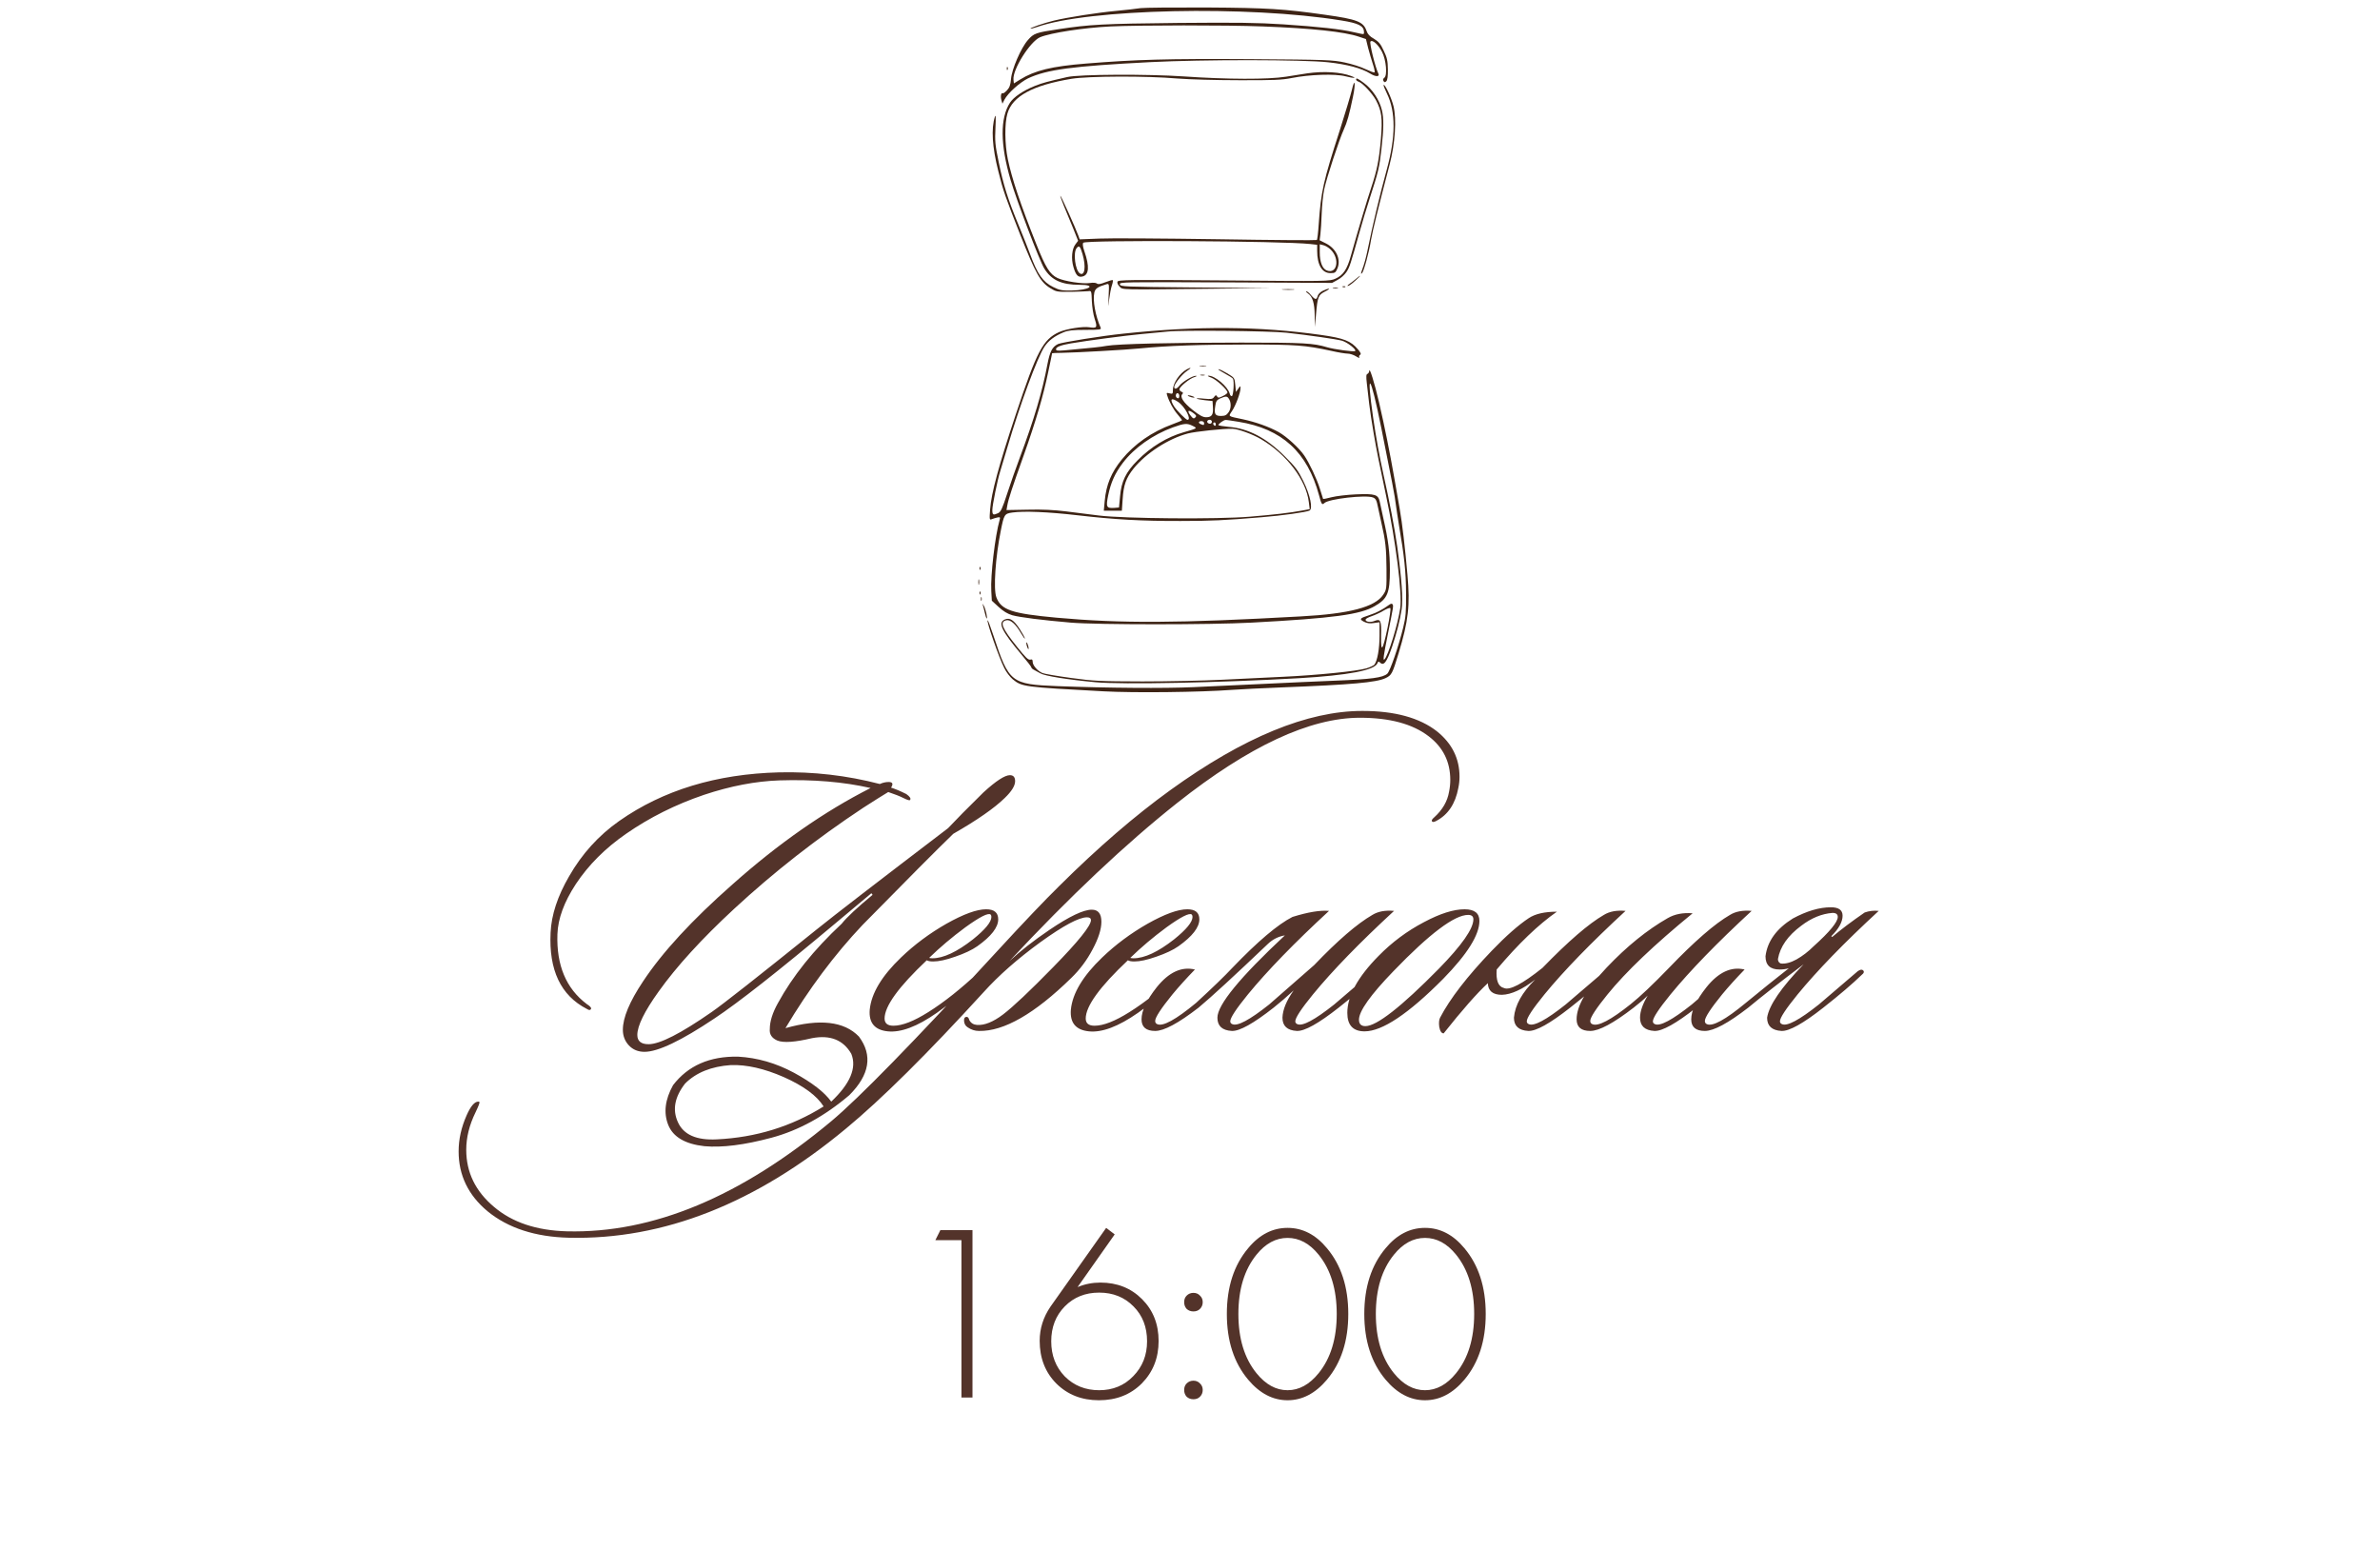 <?xml version="1.0" encoding="UTF-8"?> <svg xmlns="http://www.w3.org/2000/svg" width="290" height="189" viewBox="0 0 290 189" fill="none"><path d="M82.011 132.208C83.837 129.828 86.479 128.67 89.936 128.735C92.284 128.866 94.551 129.518 96.736 130.692C98.953 131.899 100.47 133.073 101.285 134.214C103.601 132.029 104.416 130.089 103.731 128.393C102.753 126.697 101.155 126.061 98.937 126.485C96.882 126.974 95.48 127.072 94.73 126.778C94.045 126.485 93.735 126.012 93.8 125.36C93.8 124.446 94.127 123.403 94.779 122.229C96.573 118.935 99.165 115.706 102.557 112.542C103.177 111.76 104.433 110.586 106.324 109.02L106.177 108.824C106.014 108.955 104.514 110.21 101.677 112.591C94.828 118.331 89.952 122.163 87.049 124.088C83.005 126.795 80.168 128.148 78.537 128.148C77.754 128.148 77.118 127.887 76.629 127.365C76.14 126.843 75.895 126.208 75.895 125.457C75.895 123.99 76.711 122.033 78.342 119.587C80.69 116.032 84.326 112.086 89.251 107.748C94.86 102.758 100.47 98.845 106.08 96.007C102.786 95.257 99.084 94.947 94.975 95.078C92.072 95.176 89.006 95.763 85.778 96.839C82.32 98.013 79.157 99.595 76.287 101.584C73.743 103.345 71.705 105.384 70.172 107.699C68.737 109.884 67.987 111.923 67.921 113.814C67.791 117.597 68.981 120.435 71.493 122.326C71.851 122.555 72.031 122.734 72.031 122.865C71.966 123.093 71.786 123.109 71.493 122.914C68.329 121.283 66.862 118.185 67.09 113.619C67.188 111.466 67.938 109.183 69.34 106.77C70.906 104.03 72.944 101.78 75.455 100.019C80.804 96.268 87.294 94.295 94.926 94.099C99.1 94.001 103.193 94.474 107.205 95.518C107.563 95.355 107.922 95.273 108.281 95.273C108.77 95.273 108.868 95.502 108.574 95.958C109.096 96.121 109.716 96.382 110.433 96.741C110.89 97.067 111.037 97.312 110.874 97.475C110.809 97.54 110.548 97.459 110.091 97.23C109.634 97.002 109.015 96.757 108.232 96.496C107.58 96.888 106.569 97.524 105.199 98.404C99.524 102.155 94.273 106.264 89.447 110.732C85.5 114.385 82.435 117.744 80.249 120.81C78.521 123.223 77.657 124.985 77.657 126.093C77.657 126.843 78.113 127.219 79.026 127.219C80.396 127.219 82.956 125.914 86.707 123.305C88.077 122.359 92.349 119 99.524 113.227C101.709 111.466 107.042 107.357 115.521 100.899C116.467 99.888 117.902 98.437 119.826 96.545C121.359 95.143 122.435 94.442 123.055 94.442C123.479 94.442 123.691 94.686 123.691 95.176C123.691 95.73 123.267 96.415 122.419 97.23C121.147 98.469 119.06 99.921 116.157 101.584C114.168 103.508 110.482 107.21 105.101 112.689C101.677 116.309 98.546 120.5 95.708 125.262C99.883 124.088 102.867 124.43 104.661 126.289C106.357 128.572 105.965 130.953 103.487 133.431C100.454 136.008 97.29 137.736 93.996 138.617C90.702 139.498 87.979 139.84 85.826 139.644C83.478 139.383 82.011 138.519 81.424 137.052C80.837 135.584 81.032 133.97 82.011 132.208ZM83.478 132.013C82.206 133.643 81.913 135.209 82.598 136.709C83.282 138.242 84.864 138.943 87.343 138.813C92.105 138.584 96.442 137.247 100.356 134.801C99.54 133.497 97.926 132.306 95.513 131.23C93.132 130.186 90.979 129.697 89.055 129.762C86.674 129.925 84.815 130.676 83.478 132.013ZM121.631 112.004C121.631 112.983 120.783 114.075 119.087 115.282C118.434 115.739 117.538 116.162 116.396 116.554C115.287 116.945 114.39 117.141 113.705 117.141C113.347 117.141 113.086 117.092 112.923 116.994C109.498 120.223 107.786 122.587 107.786 124.088C107.786 124.675 108.145 124.968 108.862 124.968C109.939 124.968 111.357 124.414 113.118 123.305C115.043 122.098 117.114 120.451 119.331 118.364C119.657 118.07 119.886 118.005 120.016 118.168C120.147 118.331 120.065 118.56 119.772 118.853C117.88 120.582 116.005 122.098 114.146 123.403C111.765 125.066 109.775 125.816 108.177 125.653C106.579 125.49 105.845 124.609 105.976 123.011C106.172 121.022 107.444 118.902 109.792 116.652C111.422 115.086 113.265 113.716 115.32 112.542C117.407 111.368 119.021 110.781 120.163 110.781C121.141 110.781 121.631 111.189 121.631 112.004ZM120.701 111.417C120.408 111.189 119.38 111.711 117.619 112.983C115.988 114.189 114.521 115.429 113.216 116.701C113.314 116.733 113.444 116.75 113.608 116.75C114.945 116.75 116.592 115.983 118.549 114.45C120.049 113.244 120.799 112.33 120.799 111.711C120.799 111.58 120.766 111.482 120.701 111.417ZM177.694 96.007C177.335 97.931 176.438 99.269 175.003 100.019C174.71 100.182 174.53 100.182 174.465 100.019C174.433 99.921 174.53 99.774 174.759 99.578C175.77 98.665 176.373 97.622 176.569 96.448C176.667 95.958 176.715 95.485 176.715 95.029C176.715 92.811 175.835 91.034 174.074 89.697C172.117 88.196 169.328 87.446 165.708 87.446C159.61 87.446 152.19 90.903 143.449 97.817C137.155 102.807 130.339 109.232 123.001 117.092C124.338 115.853 125.969 114.581 127.893 113.276C130.306 111.645 132.018 110.83 133.029 110.83C133.812 110.83 134.204 111.319 134.204 112.298C134.204 113.211 133.845 114.336 133.127 115.673C132.442 116.978 131.578 118.136 130.534 119.147C126.066 123.517 122.316 125.669 119.283 125.604C118.794 125.604 118.337 125.457 117.913 125.164C117.652 125.001 117.505 124.756 117.473 124.43C117.44 124.104 117.522 123.925 117.717 123.892C117.913 123.859 118.043 123.99 118.109 124.283C118.304 124.642 118.614 124.838 119.038 124.87C119.951 124.936 121.011 124.512 122.218 123.598C123.457 122.653 125.496 120.728 128.333 117.826C131.399 114.695 132.932 112.787 132.932 112.102C132.932 111.874 132.769 111.76 132.442 111.76C131.464 111.76 129.572 112.771 126.768 114.793C123.995 116.815 121.696 118.837 119.87 120.859C113.021 128.36 107.428 133.904 103.09 137.492C92.099 146.624 80.847 151.059 69.335 150.798C65.225 150.7 61.915 149.624 59.404 147.57C57.056 145.613 55.882 143.183 55.882 140.28C55.882 138.813 56.208 137.345 56.86 135.877C57.349 134.769 57.822 134.214 58.279 134.214C58.344 134.214 58.393 134.23 58.425 134.263C58.458 134.361 58.295 134.785 57.936 135.535C57.186 137.068 56.811 138.584 56.811 140.085C56.811 142.824 57.936 145.14 60.187 147.031C62.404 148.923 65.372 149.918 69.09 150.016C79.527 150.276 90.257 145.808 101.28 136.611C104.672 133.774 111.358 126.925 121.337 116.065C124.697 112.412 127.273 109.705 129.067 107.944C133.763 103.28 138.28 99.383 142.618 96.252C151.521 89.827 159.316 86.615 166.002 86.615C169.948 86.615 172.981 87.446 175.101 89.109C176.927 90.577 177.841 92.42 177.841 94.637C177.841 95.094 177.792 95.551 177.694 96.007ZM146.139 112.004C146.139 112.983 145.291 114.075 143.595 115.282C142.942 115.739 142.046 116.162 140.904 116.554C139.795 116.945 138.898 117.141 138.213 117.141C137.855 117.141 137.594 117.092 137.431 116.994C134.006 120.223 132.294 122.587 132.294 124.088C132.294 124.675 132.653 124.968 133.37 124.968C134.447 124.968 135.865 124.414 137.626 123.305C139.551 122.098 141.622 120.451 143.839 118.364C144.165 118.07 144.394 118.005 144.524 118.168C144.655 118.331 144.573 118.56 144.28 118.853C142.388 120.582 140.513 122.098 138.654 123.403C136.273 125.066 134.284 125.816 132.685 125.653C131.087 125.49 130.354 124.609 130.484 123.011C130.68 121.022 131.952 118.902 134.3 116.652C135.931 115.086 137.773 113.716 139.828 112.542C141.915 111.368 143.529 110.781 144.671 110.781C145.649 110.781 146.139 111.189 146.139 112.004ZM145.209 111.417C144.916 111.189 143.888 111.711 142.127 112.983C140.496 114.189 139.029 115.429 137.724 116.701C137.822 116.733 137.953 116.75 138.116 116.75C139.453 116.75 141.1 115.983 143.057 114.45C144.557 113.244 145.307 112.33 145.307 111.711C145.307 111.58 145.274 111.482 145.209 111.417ZM160.13 117.581C163 114.581 165.365 112.542 167.224 111.466C167.909 111.042 168.789 110.879 169.865 110.977C165.658 114.858 162.364 118.25 159.983 121.152C158.548 122.914 157.831 124.006 157.831 124.43C157.831 124.593 157.913 124.707 158.076 124.773C158.695 125.066 160.195 124.267 162.576 122.375C162.642 122.31 164.223 120.957 167.322 118.315C167.615 118.119 167.827 118.087 167.958 118.217C168.121 118.38 168.072 118.56 167.811 118.755C166.669 119.864 165.104 121.201 163.114 122.767C160.668 124.691 158.972 125.637 158.027 125.604C156.853 125.539 156.266 125.001 156.266 123.99C156.298 123.011 156.755 121.903 157.635 120.663C156.787 121.446 155.972 122.147 155.189 122.767C152.743 124.691 151.047 125.637 150.102 125.604C148.927 125.539 148.34 125.001 148.34 123.99C148.34 122.424 151.08 119.081 156.559 113.961C155.776 114.092 155.091 114.434 154.504 114.988C150.428 118.869 147.607 121.462 146.041 122.767C143.595 124.658 141.834 125.604 140.758 125.604C139.649 125.604 139.094 125.131 139.094 124.185C139.094 123.142 139.714 121.837 140.953 120.272C142.421 118.445 143.97 117.728 145.601 118.119C144.557 119.196 143.644 120.207 142.861 121.152C141.459 122.881 140.758 123.957 140.758 124.381C140.758 124.577 140.839 124.707 141.002 124.773C141.687 125.099 143.269 124.234 145.748 122.18C147.737 120.353 149.205 118.935 150.15 117.924C153.249 114.695 155.695 112.624 157.489 111.711C159.38 111.124 160.864 110.879 161.94 110.977C157.733 114.858 154.439 118.25 152.058 121.152C150.623 122.914 149.906 124.006 149.906 124.43C149.906 124.593 149.987 124.707 150.15 124.773C150.77 125.066 152.27 124.267 154.651 122.375C154.716 122.31 156.543 120.712 160.13 117.581ZM180.264 112.2C180.264 113.896 178.797 116.244 175.861 119.244C171.622 123.517 168.425 125.653 166.273 125.653C164.87 125.653 164.169 124.903 164.169 123.403C164.169 121.348 165.441 119.032 167.985 116.456C169.616 114.793 171.458 113.423 173.513 112.347C175.47 111.303 177.117 110.781 178.454 110.781C179.661 110.781 180.264 111.254 180.264 112.2ZM178.894 111.466C177.231 111.466 174.198 113.749 169.795 118.315C166.99 121.218 165.588 123.191 165.588 124.234C165.588 124.756 165.849 125.017 166.371 125.017C167.74 125.017 170.725 122.685 175.323 118.021C178.128 115.151 179.53 113.146 179.53 112.004C179.53 111.645 179.318 111.466 178.894 111.466ZM182.368 118.119C182.27 119.456 182.563 120.207 183.248 120.37C183.933 120.696 185.499 119.88 187.945 117.924C191.076 114.695 193.571 112.542 195.43 111.466C196.114 111.042 196.995 110.879 198.071 110.977C193.864 114.858 190.57 118.25 188.189 121.152C186.754 122.914 186.037 124.006 186.037 124.43C186.037 124.593 186.118 124.707 186.281 124.773C186.901 125.066 188.401 124.267 190.782 122.375C190.847 122.31 192.429 120.957 195.527 118.315C195.821 118.119 196.033 118.087 196.163 118.217C196.326 118.38 196.277 118.56 196.017 118.755C194.875 119.864 193.31 121.201 191.32 122.767C188.874 124.691 187.178 125.637 186.232 125.604C185.058 125.539 184.471 125.001 184.471 123.99C184.602 122.457 185.466 120.908 187.064 119.342C185.499 120.549 184.145 121.169 183.004 121.201C181.895 121.201 181.324 120.728 181.291 119.783C179.954 121.022 178.161 123.06 175.91 125.898C175.649 125.898 175.47 125.637 175.372 125.115C175.307 124.626 175.339 124.251 175.47 123.99C176.677 121.674 178.78 118.951 181.781 115.82C183.509 114.026 185.009 112.705 186.281 111.857C187.064 111.336 188.206 111.075 189.706 111.075C187.455 112.64 185.009 114.988 182.368 118.119ZM213.437 110.977C209.23 114.858 205.936 118.25 203.555 121.152C202.12 122.914 201.403 124.006 201.403 124.43C201.403 124.593 201.484 124.707 201.647 124.773C202.267 125.066 203.767 124.267 206.148 122.375C206.213 122.31 207.795 120.957 210.893 118.315C211.187 118.119 211.399 118.087 211.529 118.217C211.692 118.38 211.644 118.56 211.383 118.755C210.241 119.864 208.676 121.201 206.686 122.767C204.24 124.691 202.544 125.637 201.598 125.604C200.424 125.539 199.837 125.001 199.837 123.99C199.837 123.24 200.147 122.343 200.767 121.299C200.343 121.723 199.772 122.212 199.055 122.767C196.609 124.658 194.847 125.604 193.771 125.604C192.662 125.604 192.108 125.131 192.108 124.185C192.108 122.555 193.331 120.451 195.777 117.875C198.223 115.298 200.702 113.292 203.213 111.857C204.061 111.368 205.072 111.173 206.246 111.27C201.582 115.086 198.125 118.38 195.875 121.152C194.472 122.881 193.771 123.957 193.771 124.381C193.771 124.577 193.853 124.707 194.016 124.773C194.701 125.099 196.266 124.283 198.712 122.326C199.854 121.413 201.403 119.946 203.36 117.924C206.458 114.695 208.937 112.542 210.796 111.466C211.48 111.042 212.361 110.879 213.437 110.977ZM217.961 117.973C217.603 118.07 217.227 118.119 216.836 118.119C215.695 118.119 215.124 117.581 215.124 116.505C215.352 114.679 216.461 113.146 218.45 111.906C220.146 110.993 221.696 110.537 223.098 110.537C224.044 110.537 224.517 110.879 224.517 111.564C224.517 112.314 224.06 113.146 223.147 114.059L223.245 114.157C224.321 113.244 225.642 112.249 227.207 111.173C227.762 110.977 228.332 110.912 228.919 110.977C224.712 114.858 221.418 118.25 219.038 121.152C217.603 122.914 216.885 124.006 216.885 124.43C216.885 124.593 216.967 124.707 217.13 124.773C217.749 125.066 219.25 124.267 221.63 122.375C221.696 122.31 223.277 120.957 226.376 118.315C226.669 118.119 226.881 118.087 227.012 118.217C227.175 118.38 227.126 118.56 226.865 118.755C225.723 119.864 224.158 121.201 222.168 122.767C219.722 124.691 218.026 125.637 217.081 125.604C215.907 125.539 215.32 125.001 215.32 123.99C215.548 122.49 217.032 120.321 219.771 117.483C216.836 119.701 214.586 121.462 213.02 122.767C210.574 124.658 208.813 125.604 207.737 125.604C206.628 125.604 206.074 125.131 206.074 124.185C206.074 123.142 206.693 121.837 207.933 120.272C209.4 118.445 210.949 117.728 212.58 118.119C211.536 119.196 210.623 120.207 209.84 121.152C208.438 122.881 207.737 123.957 207.737 124.381C207.737 124.577 207.818 124.707 207.981 124.773C208.666 125.099 210.248 124.234 212.727 122.18C214.553 120.679 216.298 119.277 217.961 117.973ZM220.994 115.282C222.951 113.521 223.93 112.33 223.93 111.711C223.93 111.385 223.718 111.222 223.294 111.222C221.989 111.319 220.717 111.841 219.478 112.787C217.847 113.994 216.901 115.347 216.64 116.847C216.64 117.108 216.755 117.288 216.983 117.386C217.537 117.451 218.173 117.288 218.891 116.896C219.641 116.472 220.342 115.934 220.994 115.282Z" fill="#53332A"></path><path d="M117.151 170.262V151.094H113.972L114.583 149.872H118.496V170.262H117.151ZM134.786 149.596L135.825 150.391L131.301 156.811C132.177 156.444 133.104 156.261 134.082 156.261C136.12 156.261 137.812 156.933 139.157 158.278C140.502 159.623 141.175 161.325 141.175 163.383C141.175 165.442 140.492 167.164 139.126 168.55C137.761 169.915 136.019 170.598 133.899 170.598C131.82 170.598 130.098 169.925 128.733 168.58C127.367 167.215 126.684 165.472 126.684 163.353C126.684 161.865 127.123 160.479 127.999 159.195L134.786 149.596ZM129.741 167.694C130.862 168.815 132.258 169.375 133.93 169.375C135.601 169.375 136.987 168.805 138.087 167.663C139.208 166.522 139.768 165.106 139.768 163.414C139.768 161.682 139.218 160.265 138.118 159.165C137.017 158.044 135.621 157.483 133.93 157.483C132.238 157.483 130.842 158.044 129.741 159.165C128.641 160.286 128.091 161.702 128.091 163.414C128.091 165.126 128.641 166.553 129.741 167.694ZM144.594 159.471C144.39 159.246 144.288 158.971 144.288 158.645C144.288 158.319 144.39 158.054 144.594 157.85C144.818 157.626 145.093 157.514 145.419 157.514C145.745 157.514 146.01 157.626 146.214 157.85C146.438 158.054 146.55 158.319 146.55 158.645C146.55 158.971 146.438 159.246 146.214 159.471C146.01 159.674 145.745 159.776 145.419 159.776C145.093 159.776 144.818 159.674 144.594 159.471ZM144.594 170.17C144.39 169.946 144.288 169.671 144.288 169.345C144.288 169.019 144.39 168.754 144.594 168.55C144.818 168.326 145.093 168.214 145.419 168.214C145.745 168.214 146.01 168.326 146.214 168.55C146.438 168.754 146.55 169.019 146.55 169.345C146.55 169.671 146.438 169.946 146.214 170.17C146.01 170.374 145.745 170.476 145.419 170.476C145.093 170.476 144.818 170.374 144.594 170.17ZM152.088 152.073C153.454 150.422 155.053 149.596 156.888 149.596C158.722 149.596 160.322 150.422 161.687 152.073C163.419 154.131 164.286 156.801 164.286 160.082C164.286 163.363 163.419 166.033 161.687 168.091C160.281 169.762 158.681 170.598 156.888 170.598C155.094 170.598 153.494 169.762 152.088 168.091C150.356 166.033 149.49 163.363 149.49 160.082C149.49 156.801 150.356 154.131 152.088 152.073ZM153.097 167.296C154.218 168.682 155.481 169.375 156.888 169.375C158.294 169.375 159.557 168.682 160.678 167.296C162.146 165.483 162.879 163.078 162.879 160.082C162.879 157.086 162.146 154.681 160.678 152.867C159.578 151.502 158.314 150.819 156.888 150.819C155.461 150.819 154.197 151.502 153.097 152.867C151.63 154.681 150.896 157.086 150.896 160.082C150.896 163.078 151.63 165.483 153.097 167.296ZM168.836 152.073C170.201 150.422 171.801 149.596 173.635 149.596C175.47 149.596 177.069 150.422 178.435 152.073C180.167 154.131 181.033 156.801 181.033 160.082C181.033 163.363 180.167 166.033 178.435 168.091C177.029 169.762 175.429 170.598 173.635 170.598C171.842 170.598 170.242 169.762 168.836 168.091C167.104 166.033 166.238 163.363 166.238 160.082C166.238 156.801 167.104 154.131 168.836 152.073ZM169.845 167.296C170.966 168.682 172.229 169.375 173.635 169.375C175.042 169.375 176.305 168.682 177.426 167.296C178.893 165.483 179.627 163.078 179.627 160.082C179.627 157.086 178.893 154.681 177.426 152.867C176.326 151.502 175.062 150.819 173.635 150.819C172.209 150.819 170.945 151.502 169.845 152.867C168.377 154.681 167.644 157.086 167.644 160.082C167.644 163.078 168.377 165.483 169.845 167.296Z" fill="#53332A"></path><path d="M138.972 0.991C138.497 1.07 137.183 1.213 136.043 1.323C133.764 1.529 130.06 2.114 128.413 2.51C127.195 2.81 125.485 3.395 125.564 3.49C125.596 3.522 125.944 3.427 126.324 3.301C132.593 1.07 152.063 0.643 163.445 2.494C165.535 2.826 166.184 3.158 166.2 3.886C166.2 4.234 166.294 4.218 165.012 3.933C163.429 3.554 160.675 3.253 156.385 2.968C153.219 2.763 150.86 2.731 143.563 2.794C134.413 2.889 132.735 2.984 128.999 3.554C126.213 3.965 125.96 4.06 125.247 4.882C124.408 5.831 123.285 8.425 123.19 9.627C123.126 10.355 123.015 10.671 122.699 11.004C122.477 11.241 122.256 11.399 122.192 11.367C121.986 11.241 121.891 11.715 122.018 12.19L122.145 12.633L122.382 12.158C122.81 11.336 124.266 10.039 125.263 9.548C127.559 8.473 130.614 8.062 140.143 7.571C146.57 7.239 158.839 7.255 161.83 7.587C164.157 7.84 165.915 8.315 166.959 8.963C167.64 9.39 168.178 9.374 167.941 8.932C167.593 8.251 166.833 5.214 166.991 5.056C167.244 4.803 167.957 5.452 168.4 6.322C168.906 7.302 169.065 9.185 168.685 9.469C168.527 9.58 168.479 9.722 168.574 9.865C168.701 10.055 168.748 10.055 168.922 9.896C169.065 9.754 169.128 9.264 169.112 8.441C169.096 7.413 169.017 7.033 168.606 6.179C168.226 5.341 167.988 5.072 167.418 4.724C166.896 4.439 166.643 4.155 166.516 3.775C166.136 2.652 165.408 2.351 161.451 1.798C156.448 1.086 154.454 0.96 147.124 0.912C143.119 0.896 139.447 0.928 138.972 0.991ZM153.852 3.221C159.82 3.443 163.825 3.87 165.582 4.471L166.437 4.756L166.706 5.847C166.864 6.448 167.133 7.35 167.292 7.84C167.466 8.346 167.545 8.789 167.482 8.821C167.434 8.868 166.928 8.678 166.389 8.425C165.851 8.156 164.711 7.793 163.873 7.619C162.4 7.302 161.767 7.271 152.269 7.207C142.185 7.144 138.37 7.255 132.323 7.745C128.144 8.077 126.086 8.584 124.298 9.691L123.538 10.165L123.49 9.707C123.364 8.473 125.517 5.056 126.735 4.534C128.034 3.997 132.054 3.38 135.331 3.221C138.766 3.063 149.451 3.047 153.852 3.221Z" fill="#3D2314"></path><path d="M122.683 8.38C122.683 8.554 122.73 8.602 122.778 8.475C122.825 8.365 122.809 8.222 122.762 8.175C122.714 8.112 122.667 8.206 122.683 8.38Z" fill="#3D2314"></path><path d="M159.303 8.933C158.78 9.012 157.609 9.202 156.691 9.345C154.506 9.693 149.52 9.677 144.296 9.313C139.895 9.012 131.474 9.044 130.017 9.392C127.611 9.946 127.073 10.088 126.139 10.452C124.698 11.021 123.527 11.812 123.068 12.508C121.849 14.39 121.865 17.601 123.147 21.951C123.875 24.434 126.677 31.805 127.247 32.723C128.118 34.13 129.352 34.7 131.553 34.7C133.69 34.7 132.772 35.349 130.571 35.396C129.4 35.412 129.115 35.364 128.324 34.969C127.073 34.352 126.408 33.403 125.522 30.983C125.268 30.287 124.635 28.689 124.113 27.424C122.815 24.292 122.261 22.536 121.691 19.753C121.248 17.633 121.216 17.19 121.295 15.561C121.358 14.343 121.327 13.9 121.232 14.201C120.757 15.672 120.899 17.918 121.643 20.86C122.213 23.185 122.53 24.071 124.35 28.689C126.186 33.308 126.772 34.368 127.959 35.095C128.703 35.554 128.783 35.57 130.476 35.554C131.442 35.538 132.408 35.491 132.613 35.475C132.993 35.412 132.993 35.443 133.041 36.677C133.072 37.389 133.215 38.338 133.389 38.86C133.737 39.904 133.658 40.015 132.74 39.872C131.949 39.746 129.938 40.062 129.052 40.458C127.089 41.359 126.345 42.751 123.764 50.517C121.707 56.686 120.788 60.087 120.646 62.048C120.551 63.314 120.567 63.377 120.852 63.25C121.01 63.187 121.327 63.092 121.532 63.045C121.865 62.981 121.897 63.013 121.802 63.345C121.248 65.307 120.678 70.115 120.788 72.013L120.852 73.184L121.675 73.943C122.261 74.481 122.767 74.781 123.337 74.955C124.255 75.208 126.962 75.556 130.492 75.857C133.658 76.126 147.494 76.126 152.496 75.857C162.516 75.319 165.761 74.876 167.534 73.832C169.07 72.947 169.355 72.251 169.355 69.467C169.355 67.3 169.165 65.797 168.563 63.171C168.389 62.349 168.183 61.416 168.12 61.115C167.93 60.245 167.55 60.134 165.239 60.229C164.147 60.277 162.817 60.435 162.263 60.577C161.709 60.72 161.25 60.815 161.218 60.783C161.202 60.751 161.028 60.182 160.822 59.533C160.458 58.347 159.54 56.401 158.923 55.5C158.305 54.583 156.754 53.175 155.82 52.653C154.617 51.988 153.018 51.419 151.388 51.071C149.567 50.691 149.662 50.77 150.121 50.075C150.58 49.379 151.15 47.86 151.15 47.322C151.15 46.974 151.15 46.974 150.881 47.354L150.596 47.749L150.517 46.895C150.438 46.041 150.422 46.025 149.567 45.503C149.092 45.219 148.602 44.981 148.475 44.981C148.348 44.981 148.681 45.203 149.187 45.472C149.694 45.756 150.169 46.041 150.232 46.136C150.406 46.421 150.295 48.192 150.106 48.255C149.995 48.287 149.884 48.161 149.836 47.955C149.599 47.085 148.032 45.756 147.24 45.772C147.082 45.788 147.24 45.883 147.589 46.009C148.206 46.231 149.567 47.48 149.567 47.828C149.567 47.907 149.314 48.113 148.997 48.255C148.523 48.493 148.428 48.493 148.301 48.303C148.174 48.097 148.127 48.113 147.937 48.366C147.747 48.635 147.589 48.651 146.718 48.572C146.164 48.509 145.752 48.509 145.816 48.556C145.863 48.619 146.322 48.698 146.829 48.762L147.747 48.857L147.794 49.616C147.858 50.533 147.652 50.834 146.955 50.834C146.575 50.834 146.164 50.612 145.325 49.948C144.201 49.046 143.726 48.35 144.074 48.002C144.185 47.892 144.169 47.813 143.979 47.733C143.837 47.686 143.71 47.544 143.71 47.433C143.71 47.133 144.961 46.104 145.531 45.946C145.8 45.867 145.879 45.788 145.721 45.788C145.325 45.772 144.09 46.5 143.726 46.974C143.394 47.401 143.077 47.48 143.077 47.133C143.077 46.785 144.043 45.582 144.644 45.187C145.214 44.807 145.182 44.697 144.613 44.997C143.758 45.456 142.919 46.674 142.919 47.496C142.919 47.987 142.887 48.018 142.507 47.923C142.143 47.828 142.111 47.844 142.222 48.176C142.46 48.952 142.966 49.885 143.489 50.486C143.789 50.834 144.027 51.15 144.027 51.198C144.027 51.229 143.489 51.466 142.824 51.704C140.37 52.605 138.233 54.092 136.698 55.974C135.399 57.572 134.798 59.043 134.608 61.02L134.497 62.222H135.589H136.698L136.793 60.83C136.903 59.075 137.204 58.236 138.138 57.066C139.658 55.199 142.365 53.444 144.739 52.811C145.657 52.574 149.077 52.21 150.185 52.242C150.897 52.273 152.607 52.89 153.683 53.523C156.786 55.358 159.16 58.489 159.477 61.163L159.588 62.032L158.733 62.191C157.102 62.491 155.329 62.697 152.29 62.95C148.348 63.282 136.982 63.187 133.896 62.807C132.803 62.665 130.999 62.444 129.875 62.301C128.482 62.127 126.994 62.048 125.237 62.096L122.641 62.143L122.736 61.59C122.878 60.799 123.321 59.438 124.73 55.5C126.25 51.213 127.105 48.287 127.722 45.329C127.991 44.096 128.197 43.052 128.197 43.036C128.197 43.02 128.719 42.988 129.352 42.988C131.189 42.957 137.157 42.624 138.882 42.45C142.222 42.118 146.385 41.976 151.942 41.976C157.941 41.976 159.002 42.055 162.231 42.751C163.054 42.941 163.957 43.083 164.21 43.083C164.479 43.083 164.922 43.226 165.207 43.4C165.508 43.589 165.682 43.653 165.635 43.542C165.571 43.447 165.603 43.305 165.714 43.241C165.872 43.147 165.825 42.988 165.476 42.577C164.606 41.533 163.751 41.201 160.965 40.806C153.461 39.746 145.974 39.682 136.903 40.647C134.26 40.916 129.384 41.707 128.925 41.913C128.213 42.261 127.928 42.814 127.627 44.38C127.01 47.702 126.012 51.071 124.239 55.816C123.812 56.939 123.147 58.869 122.736 60.103C122.134 61.969 121.944 62.365 121.612 62.523C121.01 62.792 120.915 62.744 120.915 62.127C120.915 61.574 121.548 58.426 121.881 57.398C121.96 57.129 122.34 55.832 122.751 54.488C124.271 49.315 126.408 43.526 127.263 42.245C127.769 41.486 128.498 40.932 129.622 40.473C130.176 40.252 130.745 40.189 132.281 40.189C134.006 40.189 134.212 40.157 134.117 39.935C133.468 38.465 133.136 36.598 133.342 35.649C133.452 35.159 133.737 34.953 134.798 34.637C135.146 34.526 135.162 34.526 135.083 36.076C135.02 37.531 135.035 37.547 135.146 36.503C135.225 35.87 135.368 35.111 135.479 34.779C135.589 34.463 135.637 34.178 135.589 34.13C135.558 34.083 135.146 34.21 134.687 34.384C134.086 34.621 133.801 34.668 133.658 34.542C133.547 34.447 133.183 34.415 132.819 34.478C131.933 34.621 129.701 34.273 128.862 33.877C127.928 33.435 127.405 32.596 126.281 29.765C124.35 24.925 123.29 21.745 122.799 19.389C122.419 17.538 122.403 15.007 122.751 13.837C123.369 11.717 125.822 10.389 130.571 9.598C132.645 9.266 139.658 9.234 143.473 9.566C144.913 9.677 148.158 9.772 150.992 9.772C155.171 9.788 156.216 9.74 157.403 9.503C159.54 9.076 162.69 8.965 163.957 9.297C165.017 9.566 165.397 9.55 164.653 9.266C163.371 8.775 161.297 8.649 159.303 8.933ZM156.77 40.537C159.477 40.837 162.88 41.328 163.498 41.502C164.147 41.675 165.318 42.593 165.128 42.767C164.986 42.893 162.548 42.561 161.709 42.308C160.015 41.802 158.923 41.739 151.229 41.739C142.76 41.739 136.207 41.897 134.845 42.134C134.07 42.276 133.294 42.356 129.669 42.688C128.878 42.751 128.672 42.735 128.672 42.545C128.672 42.276 129.273 42.039 130.492 41.834C132.55 41.486 137.236 40.869 139.12 40.695C140.212 40.6 141.636 40.458 142.286 40.394C144.027 40.204 154.744 40.315 156.77 40.537ZM143.679 48.366C143.647 48.524 143.568 48.572 143.409 48.477C143.283 48.382 143.235 48.224 143.299 48.05C143.425 47.718 143.774 47.987 143.679 48.366ZM149.678 48.493C150.042 48.952 150.042 49.742 149.71 50.217C149.456 50.581 149.267 50.676 148.776 50.676C148.063 50.676 147.921 50.454 148.079 49.458C148.158 48.872 148.269 48.73 148.681 48.54C149.314 48.271 149.488 48.255 149.678 48.493ZM143.552 48.967C144.391 49.537 145.23 51.15 144.692 51.15C144.502 51.15 143.362 49.995 143.045 49.489C142.507 48.603 142.697 48.398 143.552 48.967ZM145.452 50.359C145.784 50.612 145.816 50.691 145.641 50.865C145.467 51.039 145.372 51.008 145.119 50.691C144.581 50.027 144.771 49.837 145.452 50.359ZM147.668 51.387C147.668 51.514 147.573 51.625 147.446 51.625C147.177 51.625 147.003 51.403 147.145 51.245C147.335 51.055 147.668 51.15 147.668 51.387ZM150.913 51.387C156.2 52.242 159.303 55.073 160.727 60.356C161.012 61.447 161.092 61.558 161.376 61.289C161.867 60.783 166.426 60.261 167.297 60.609C167.629 60.736 167.74 60.941 167.898 61.764C168.025 62.317 168.215 63.203 168.326 63.725C168.817 65.844 168.927 66.841 168.943 69.277C168.959 71.792 168.959 71.823 168.532 72.472C167.534 73.959 164.432 74.781 158.511 75.098C143.536 75.936 136.65 75.968 128.751 75.256C123.274 74.75 121.992 74.323 121.406 72.772C121.026 71.792 121.295 67.853 121.944 64.658C122.34 62.681 122.387 62.586 123.337 62.444C124.778 62.238 127.706 62.365 131.284 62.776C135.811 63.298 139.104 63.488 143.869 63.472C147.589 63.472 149.203 63.393 153.762 63.013C156.184 62.823 159.192 62.396 159.556 62.206C159.999 61.985 159.651 60.324 158.796 58.584C158.163 57.303 157.831 56.86 156.532 55.579C154.3 53.349 152.1 52.194 149.71 52.004C149.029 51.941 148.459 51.846 148.459 51.783C148.459 51.64 149.108 51.166 149.33 51.166C149.425 51.15 150.137 51.261 150.913 51.387ZM146.718 51.545C146.718 51.814 146.686 51.83 146.338 51.688C145.974 51.545 146.021 51.308 146.401 51.308C146.575 51.308 146.718 51.419 146.718 51.545ZM148.143 51.719C148.143 51.846 148.079 51.909 147.984 51.862C147.905 51.814 147.826 51.704 147.826 51.609C147.826 51.53 147.905 51.466 147.984 51.466C148.079 51.466 148.143 51.577 148.143 51.719ZM145.341 51.894C145.911 52.178 145.942 52.178 144.264 52.653C142.206 53.238 140.228 54.44 138.597 56.101C137.188 57.509 136.634 58.648 136.476 60.482L136.349 61.827L135.795 61.874C134.814 61.938 134.735 61.795 135.035 60.324C135.368 58.758 135.843 57.683 136.824 56.386C138.217 54.551 140.481 52.953 142.919 52.068C144.328 51.561 144.66 51.545 145.341 51.894Z" fill="#3D2314"></path><path d="M165.24 9.697C165.24 9.776 165.367 9.887 165.541 9.95C166.016 10.092 167.187 11.358 167.646 12.18C168.359 13.525 168.469 14.379 168.264 16.894C168.042 19.472 167.805 20.706 167.061 22.92C166.57 24.375 165.493 27.998 164.607 31.145C164.148 32.822 163.657 33.534 162.739 33.945C161.995 34.277 161.916 34.277 149.125 34.166C137.411 34.072 136.255 34.087 136.16 34.325C136.113 34.467 136.208 34.704 136.414 34.91C136.809 35.321 136.224 35.305 147.59 35.179L154.871 35.1L145.69 35.021C136.873 34.942 136.509 34.926 136.461 34.641C136.398 34.356 136.746 34.356 149.363 34.404L162.312 34.467L162.976 34.103C163.356 33.913 163.831 33.486 164.053 33.154C164.449 32.569 164.559 32.205 165.652 28.298C165.968 27.159 166.538 25.277 166.918 24.107C167.947 20.927 168.074 20.421 168.327 18.175C168.612 15.676 168.628 14.363 168.374 13.382C168.074 12.149 167.203 10.852 166.19 10.108C165.398 9.523 165.24 9.46 165.24 9.697Z" fill="#3D2314"></path><path d="M164.721 10.972C164.563 11.62 163.914 13.803 163.265 15.828C161.239 22.107 160.969 23.277 160.685 27.295C160.621 28.323 160.51 29.193 160.463 29.241C160.415 29.288 154.97 29.256 148.369 29.146C141.752 29.051 135.277 29.003 133.948 29.067L131.557 29.162L131.399 28.719C131.114 27.912 129.262 23.784 129.199 23.847C129.167 23.863 129.357 24.416 129.626 25.065C129.895 25.713 130.402 26.931 130.75 27.785L131.367 29.336L131.067 29.731C130.608 30.3 130.497 31.503 130.798 32.531C131.083 33.527 131.367 33.828 131.906 33.685C132.697 33.496 132.776 32.468 132.127 30.601C131.937 30.032 131.89 29.684 132.001 29.573C132.349 29.225 156.315 29.351 159.671 29.731L160.495 29.826V30.569C160.495 32.278 161.096 33.274 162.109 33.274C162.663 33.274 162.742 33.227 162.964 32.705C163.423 31.598 162.822 30.285 161.555 29.652L160.795 29.272L160.89 28.545C160.938 28.149 161.017 26.995 161.049 25.998C161.08 25.002 161.223 23.657 161.365 23.024C161.65 21.664 163.17 17.03 163.74 15.78C164.151 14.879 164.405 13.977 164.848 11.841C165.212 10.133 165.085 9.374 164.721 10.972ZM162.125 30.395C163.281 31.487 162.948 33.432 161.682 32.958C161.128 32.752 160.811 31.93 160.811 30.728V29.763L161.254 29.873C161.492 29.921 161.872 30.158 162.125 30.395ZM131.906 30.965C132.349 32.483 132.175 33.685 131.573 33.306C131.019 32.942 130.734 30.759 131.193 30.221C131.494 29.858 131.621 30 131.906 30.965Z" fill="#3D2314"></path><path d="M169.001 11.403C170.078 13.617 170.078 16.67 168.97 20.688C168.131 23.74 167.26 27.378 166.595 30.668C166.453 31.364 166.199 32.282 166.025 32.725C165.804 33.31 165.788 33.452 165.962 33.278C166.184 33.057 166.833 30.684 167.054 29.245C167.244 28.138 167.909 25.449 169.318 20.071C169.999 17.477 170.189 14.503 169.793 12.921C169.524 11.877 168.811 10.343 168.606 10.343C168.526 10.343 168.716 10.818 169.001 11.403Z" fill="#3D2314"></path><path d="M165.245 33.957C165.023 34.147 164.659 34.432 164.454 34.574C164.232 34.717 164.137 34.843 164.232 34.843C164.327 34.859 164.723 34.574 165.103 34.226C165.483 33.894 165.767 33.609 165.72 33.609C165.673 33.609 165.467 33.767 165.245 33.957Z" fill="#3D2314"></path><path d="M163.626 34.971C163.737 35.019 163.88 35.003 163.927 34.956C163.99 34.908 163.895 34.861 163.721 34.876C163.547 34.876 163.5 34.924 163.626 34.971Z" fill="#3D2314"></path><path d="M162.444 35.129C162.586 35.16 162.839 35.16 162.998 35.129C163.14 35.081 163.013 35.05 162.713 35.05C162.412 35.05 162.285 35.081 162.444 35.129Z" fill="#3D2314"></path><path d="M156.353 35.289C156.717 35.32 157.286 35.32 157.619 35.289C157.935 35.257 157.635 35.225 156.938 35.225C156.242 35.225 155.973 35.257 156.353 35.289Z" fill="#3D2314"></path><path d="M161.159 35.443C160.874 35.585 160.605 35.854 160.558 36.059C160.431 36.566 160.241 36.534 159.75 35.965C159.545 35.696 159.275 35.49 159.181 35.49C159.086 35.49 159.165 35.601 159.37 35.743C159.94 36.139 160.178 36.929 160.194 38.448L160.225 39.84L160.352 38.337C160.542 36.154 160.621 35.949 161.444 35.522C161.824 35.332 162.046 35.174 161.919 35.174C161.792 35.174 161.444 35.3 161.159 35.443Z" fill="#3D2314"></path><path d="M146.215 44.617C146.405 44.648 146.722 44.648 146.928 44.617C147.118 44.585 146.959 44.554 146.564 44.554C146.168 44.554 146.01 44.585 146.215 44.617Z" fill="#3D2314"></path><path d="M166.846 45.188C166.83 45.346 166.735 45.504 166.624 45.552C166.466 45.599 166.45 45.868 166.545 46.691C166.608 47.276 166.735 48.383 166.83 49.174C166.925 49.949 167.162 51.578 167.384 52.812C167.764 55.026 167.97 56.007 168.872 60.294C170.075 65.941 170.883 72.331 170.613 74.118C170.344 76.016 169.157 79.876 168.698 80.334C168.492 80.54 168.571 79.939 169.11 77.25C169.79 73.881 169.806 73.802 169.679 73.628C169.616 73.501 169.458 73.533 169.189 73.739C168.508 74.245 167.701 74.672 166.814 74.957C165.674 75.32 165.595 75.431 166.197 75.747C166.577 75.937 166.909 75.985 167.4 75.906L168.096 75.811V77.44C168.096 79.053 167.827 80.524 167.463 80.983C167.352 81.094 166.925 81.299 166.498 81.426C165.358 81.774 160.451 82.264 156.382 82.454C154.419 82.549 151.048 82.707 148.863 82.818C146.694 82.928 142.341 83.023 139.207 83.023C133.951 83.008 133.271 82.976 130.5 82.596C128.854 82.375 127.287 82.106 127.049 82.011C126.448 81.774 125.83 81.078 125.83 80.635C125.83 80.366 125.767 80.303 125.53 80.366C125.292 80.429 124.944 80.081 123.947 78.832C122.079 76.507 121.778 75.779 122.601 75.573C123.108 75.447 123.757 76.016 124.422 77.171C124.675 77.598 124.881 77.883 124.881 77.788C124.881 77.693 124.596 77.171 124.247 76.633C123.519 75.526 123.029 75.21 122.427 75.478C121.556 75.874 122.015 76.823 124.517 79.812C125.15 80.556 125.672 81.236 125.672 81.315C125.672 81.378 125.799 81.521 125.973 81.6C126.131 81.695 126.495 81.885 126.78 82.043C127.334 82.359 130.089 82.802 133.492 83.118C136.69 83.419 148.499 83.182 158.282 82.628C164.25 82.28 167.511 81.663 167.843 80.793C167.922 80.588 167.986 80.556 168.128 80.698C168.603 81.173 168.951 80.746 169.632 78.769C170.17 77.155 170.582 75.605 170.788 74.245C170.978 73.011 170.788 70.464 170.249 66.573C169.933 64.327 169.284 60.974 168.571 57.795C168.096 55.659 167.669 53.302 167.321 50.914C166.45 44.856 166.957 45.457 168.302 52.1C169.537 58.237 169.996 60.61 170.075 61.433C170.139 61.907 170.313 63.078 170.471 64.043C171.104 67.728 171.31 69.594 171.326 72.252C171.342 74.577 171.294 75.178 170.978 76.459C170.423 78.737 169.379 81.774 169.046 82.074C168.508 82.565 167.099 82.754 162.683 82.928C160.308 83.023 156.192 83.213 153.533 83.34C150.873 83.466 147.217 83.64 145.38 83.719C141.993 83.877 134.949 83.83 128.838 83.593C123.187 83.371 122.949 83.182 121.05 77.44C120.702 76.38 120.385 75.526 120.337 75.573C120.195 75.716 121.715 80.097 122.364 81.378C122.601 81.885 123.076 82.486 123.393 82.754C124.517 83.672 124.707 83.704 134.458 84.225C138.178 84.431 146.299 84.336 150.05 84.052C151.222 83.972 153.976 83.83 156.145 83.751C164.661 83.419 167.732 83.15 168.84 82.612C169.569 82.264 169.664 82.074 170.408 79.623C171.627 75.605 171.832 73.754 171.5 70.053C171.199 66.652 170.867 63.805 170.55 61.986C170.408 61.195 170.123 59.535 169.901 58.269C169.363 55.185 168.698 51.879 168.033 49.016C167.479 46.627 166.862 44.666 166.846 45.188ZM169.078 76.459C168.476 79.322 168.239 79.638 168.286 77.456C168.334 75.589 168.223 75.352 167.479 75.653C166.973 75.874 166.308 75.747 166.403 75.463C166.434 75.368 166.767 75.194 167.147 75.067C167.527 74.941 168.176 74.64 168.571 74.403C168.967 74.166 169.347 74.023 169.41 74.087C169.489 74.15 169.331 75.21 169.078 76.459Z" fill="#3D2314"></path><path d="M146.304 45.726C146.446 45.758 146.668 45.758 146.779 45.726C146.874 45.679 146.763 45.647 146.494 45.647C146.241 45.647 146.146 45.679 146.304 45.726Z" fill="#3D2314"></path><path d="M144.899 48.303C145.073 48.382 145.327 48.445 145.453 48.445C145.596 48.445 145.58 48.382 145.374 48.303C145.2 48.224 144.947 48.161 144.82 48.161C144.678 48.161 144.693 48.224 144.899 48.303Z" fill="#3D2314"></path><path d="M119.355 69.279C119.355 69.453 119.402 69.5 119.45 69.374C119.497 69.263 119.481 69.121 119.434 69.073C119.386 69.01 119.339 69.105 119.355 69.279Z" fill="#3D2314"></path><path d="M119.211 70.92C119.211 71.221 119.243 71.347 119.29 71.189C119.322 71.047 119.322 70.794 119.29 70.636C119.243 70.493 119.211 70.62 119.211 70.92Z" fill="#3D2314"></path><path d="M119.355 72.279C119.355 72.453 119.402 72.5 119.45 72.374C119.497 72.263 119.481 72.121 119.434 72.073C119.386 72.01 119.339 72.105 119.355 72.279Z" fill="#3D2314"></path><path d="M119.523 72.975C119.523 73.197 119.555 73.276 119.603 73.165C119.634 73.07 119.634 72.88 119.603 72.77C119.555 72.675 119.523 72.754 119.523 72.975Z" fill="#3D2314"></path><path d="M119.749 73.691C119.797 73.865 119.923 74.308 120.002 74.671C120.081 75.051 120.192 75.352 120.224 75.352C120.366 75.352 120.097 74.165 119.86 73.77C119.717 73.533 119.67 73.501 119.749 73.691Z" fill="#3D2314"></path><path d="M125.055 78.356C125.055 78.483 125.118 78.736 125.197 78.91C125.276 79.115 125.34 79.131 125.34 78.989C125.34 78.862 125.276 78.609 125.197 78.435C125.118 78.229 125.055 78.214 125.055 78.356Z" fill="#3D2314"></path></svg> 